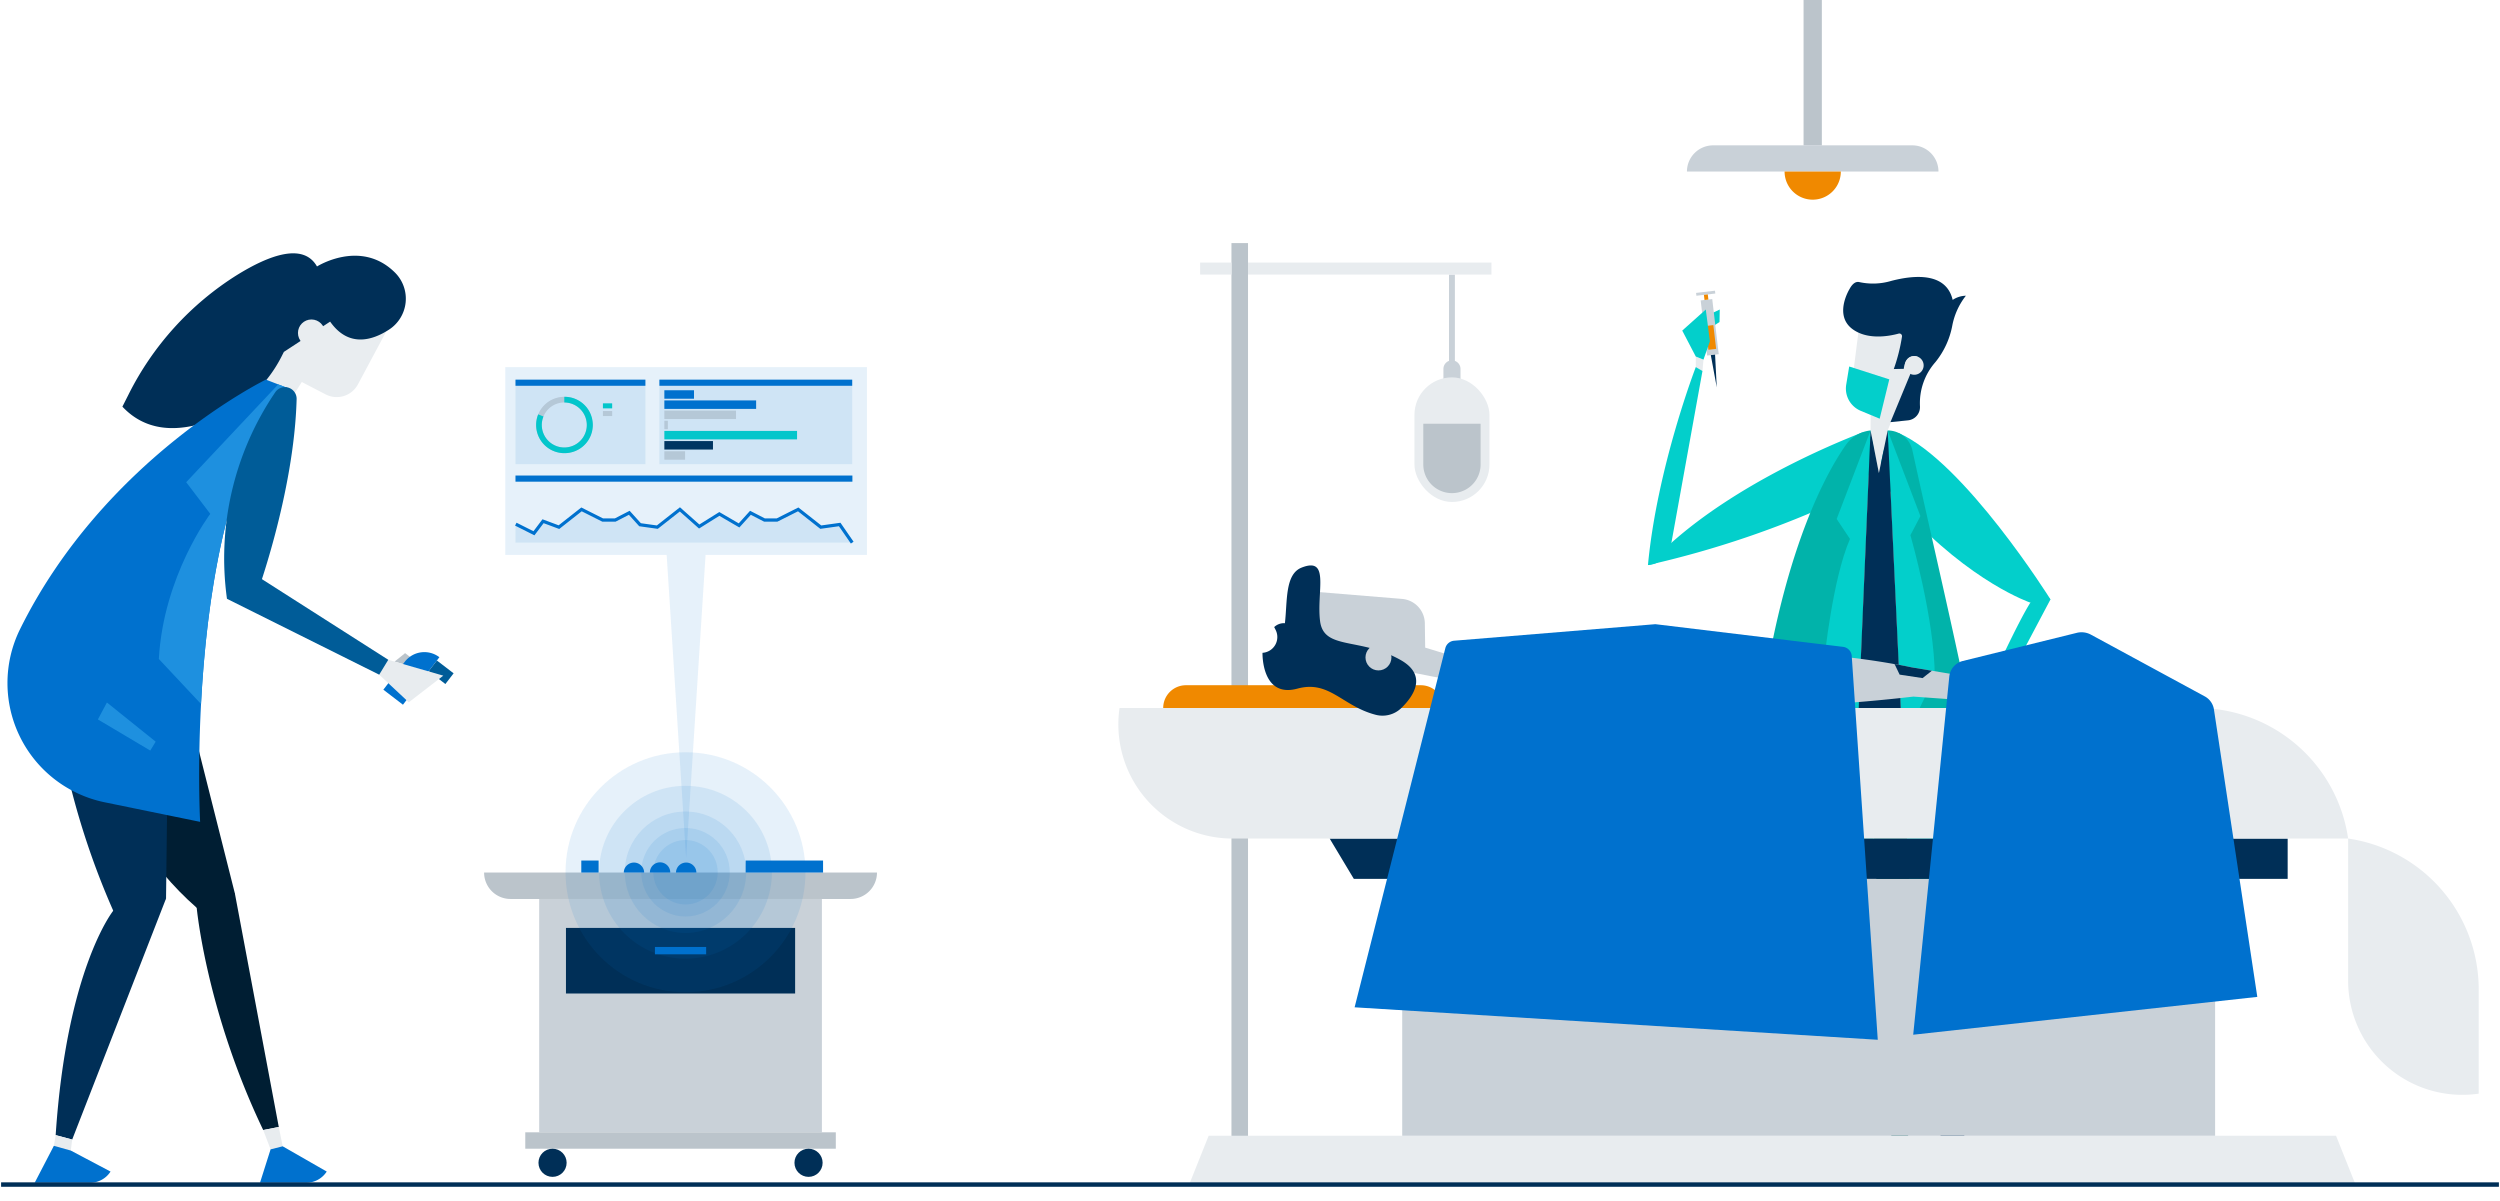 <?xml version="1.0" encoding="UTF-8"?> <svg xmlns="http://www.w3.org/2000/svg" width="562" height="270" viewBox="0 0 562 270"><defs><style>.cls-1{fill:#e9edf0;}.cls-2{fill:#002f57;}.cls-3{fill:#03cfcb;}.cls-4{fill:#c9d1d8;}.cls-5{fill:#f08900;}.cls-6{fill:#e7ebee;}.cls-7{fill:#00615c;}.cls-8{fill:#00837e;}.cls-9{fill:#01b3aa;}.cls-10{fill:#66c4c7;}.cls-11{fill:#bbc4cb;}.cls-12{fill:#e8ecef;}.cls-13,.cls-17{fill:#0071ce;}.cls-14{fill:#001e33;}.cls-15{fill:#1e90df;}.cls-16{fill:#005c98;}.cls-17{opacity:0.1;}.cls-18,.cls-19{fill:none;stroke-miterlimit:10;}.cls-18{stroke:#0071ce;stroke-width:0.729px;}.cls-19{stroke:#002f57;}</style></defs><g id="illustration"><polygon class="cls-1" points="68.608 84.667 64.736 90.772 57.567 87.378 61.17 79.547 68.608 84.667"></polygon><circle class="cls-1" cx="61.468" cy="88.411" r="4.024"></circle><path class="cls-1" d="M60.365,81.206l8.569-18.624,19.884,8.207L80.459,86.411a5.4,5.4,0,0,1-7.249,2.25l-5.4-2.8Z"></path><path class="cls-2" d="M87.385,74.141c-3.656,2.354-9.02,4.072-13.171-1.841l-10.4,6.807-.415.82A29.848,29.848,0,0,1,44.915,95.336c-5.834,1.617-12.358,1.472-17.4-3.922l1.381-2.73A67.143,67.143,0,0,1,53.226,61.856c7.414-4.6,14.991-7.314,18.036-1.952,0,0,9.6-6.1,17.233,1.087.094.088.186.177.275.264A8.285,8.285,0,0,1,87.385,74.141Z"></path><circle class="cls-1" cx="70.012" cy="74.848" r="3.03"></circle><polygon class="cls-3" points="382.582 71.479 386.598 69.578 386.548 72.392 382.778 74.798 382.582 71.479"></polygon><rect class="cls-4" x="383.031" y="67.343" width="2.618" height="12.477" transform="translate(-5.965 45.409) rotate(-6.71)"></rect><rect class="cls-4" x="381.298" y="65.597" width="4.28" height="0.642" transform="translate(-5.075 45.245) rotate(-6.709)"></rect><rect class="cls-5" x="383.102" y="66.233" width="0.882" height="1.157" transform="translate(-5.178 45.244) rotate(-6.706)"></rect><rect class="cls-5" x="383.732" y="73.165" width="1.75" height="5.385" transform="translate(-6.233 45.505) rotate(-6.717)"></rect><polygon class="cls-2" points="385.928 87.078 384.59 79.833 385.548 79.72 385.928 87.078"></polygon><path class="cls-6" d="M381.212,82.518V80.145l1.733.7-.23,2.566h0a.961.961,0,0,1-1.4-.556Z"></path><polygon class="cls-3" points="381.212 80.146 378.168 74.316 383.463 69.578 384.382 76.723 382.945 80.841 381.212 80.146"></polygon><path class="cls-3" d="M460.949,134.747,442.9,168.836l-1.89-1.123s11.03-25.3,15.415-32.239l.335-.453a2.747,2.747,0,0,1,4.092-.365Z"></path><path class="cls-3" d="M460.949,134.747s-19.358-30.917-34.134-37.405c0,0-9.714,5.2,1.239,17.184,15.053,16.47,28.372,20.948,28.372,20.948Z"></path><path class="cls-3" d="M370.457,127.029a217.386,217.386,0,0,0,43.628-14.86h0a11.2,11.2,0,0,0,6.754-13.342h0a2.06,2.06,0,0,0-1.613-1.491l-.6-.111c-7.528,2.916-28.19,11.694-42.9,24.8Z"></path><path class="cls-3" d="M375.731,122.02l6.984-38.613-1.5-.889s-8.695,22.536-10.755,44.511h0a5.622,5.622,0,0,0,5.1-4.278Z"></path><path class="cls-6" d="M424.352,96.767l8.9-22.2-14.97-3.9L416.011,88.52a3.455,3.455,0,0,0,1.972,3.569l2.545,1.182-.026,3.5L420.7,97a2.278,2.278,0,0,0,3.46,0Z"></path><path class="cls-2" d="M424.974,94.9l6.076-14.717c-2.88-.749-3.078,2.729-3.078,2.729l-2.249.05a40.13,40.13,0,0,0,1.846-7.3.6.6,0,0,0-.747-.671c-1.984.548-6.844,1.51-10.289-.941-4.424-3.15-.763-9.065-.763-9.065.777-1.446,1.571-1.735,2.244-1.562a14.413,14.413,0,0,0,7.165-.284c5.154-1.34,12.32-1.955,13.781,4.283a5.484,5.484,0,0,1,2.973-.941s-.055.067-.158.2a15.615,15.615,0,0,0-2.9,6.509,18.425,18.425,0,0,1-3.829,8.254,13.939,13.939,0,0,0-3.435,9.91,3,3,0,0,1-2.7,3.14Z"></path><path class="cls-6" d="M432.367,82.672a2.106,2.106,0,1,1-1.508-2.569,2.106,2.106,0,0,1,1.508,2.569"></path><path class="cls-3" d="M415.7,82.389l9.013,2.892-2.164,8.843L418.3,92.357a5.422,5.422,0,0,1-3.27-5.891Z"></path><path class="cls-7" d="M425.3,257.569h2.874s20.365-59.086,12.023-86.451l-20.056-2.282Z"></path><polygon class="cls-6" points="425.295 257.571 424.76 260.196 428.289 260.196 428.178 257.571 425.295 257.571"></polygon><path class="cls-2" d="M424.76,260.2l-4.171,3.636,1.069,2.17H428.1a3.513,3.513,0,0,0,3.288-2.277l-3.1-3.529Z"></path><path class="cls-6" d="M435.3,249.5l.9,2.253,2.348-.642-.688-3.862-.15-.044a1.885,1.885,0,0,0-2.411,1.811Z"></path><path class="cls-2" d="M439.661,263.054,442,253.533l-3.449-2.425-2.348.641.151,13.9a3.409,3.409,0,0,0,3.311-2.6"></path><path class="cls-8" d="M393.2,208.96l42.1,40.539,2.553-2.253a108.248,108.248,0,0,0-8.165-14.454,115.494,115.494,0,0,0-9.437-12.177c-5.384-5.982-11.559-11.114-17.811-12.793h0a7.835,7.835,0,0,0-9.137,1.041Z"></path><path class="cls-8" d="M393.2,208.96l9.9-41.836,19.432,2.2c3.7,33.532-20.088,38.5-20.088,38.5Z"></path><polygon class="cls-6" points="420.502 96.767 422.376 106.346 424.352 96.767 420.502 96.767"></polygon><path class="cls-9" d="M429.243,200.4h0a16.86,16.86,0,0,0,17.3-18.977c-2.595-19.771-10.34-51.4-16.637-80.185a5.68,5.68,0,0,0-5.553-4.471Z"></path><path class="cls-9" d="M420.5,96.766h0a7.778,7.778,0,0,0-5.544,3.248c-4.981,7.115-16.742,28.386-20.935,74.951a22.926,22.926,0,0,0,22.068,25.016Z"></path><path class="cls-3" d="M415.877,121.159l-2.994-4.492,7.619-19.9-2.8,65.459-7.6-13.851s1.836-18.235,5.774-27.215"></path><path class="cls-3" d="M424.352,96.766l7.355,19.259-2.246,4.278s5.491,19.038,5.473,31.872l-7.261,14.949Z"></path><rect class="cls-10" x="396.845" y="177.121" width="9.84" height="1.796" transform="translate(-29.294 92.612) rotate(-12.691)"></rect><polygon class="cls-2" points="424.352 96.766 422.376 106.346 420.502 96.766 417.234 173.258 428.054 175.191 424.352 96.766"></polygon><polygon class="cls-10" points="433.004 174.026 442.844 174.026 442.491 172.23 433.004 172.23 433.004 174.026"></polygon><polygon class="cls-6" points="441.011 167.713 439.944 169.409 441.168 170.885 442.901 168.836 441.011 167.713"></polygon><path class="cls-3" d="M444.343,160.207c-1.962,4.366-3.332,7.506-3.332,7.506l1.89,1.123,2.359-4.455Z"></path><polygon class="cls-3" points="439.944 169.409 436.671 170.408 435.519 172.23 435.519 174.026 440.628 174.026 441.011 172.23 441.168 170.885 439.944 169.409"></polygon><path class="cls-4" d="M326.4,81.012h0a1.92,1.92,0,0,1,1.92,1.92v3.955a0,0,0,0,1,0,0h-3.84a0,0,0,0,1,0,0V82.932A1.92,1.92,0,0,1,326.4,81.012Z"></path><rect class="cls-11" x="276.831" y="54.646" width="3.723" height="211.356"></rect><rect class="cls-4" x="325.738" y="61.723" width="1.322" height="21.266"></rect><rect class="cls-12" x="317.969" y="84.831" width="16.86" height="28.013" rx="8.43"></rect><path class="cls-11" d="M332.841,104.414a6.442,6.442,0,0,1-12.884,0V95.249h12.884Z"></path><rect class="cls-12" x="280.555" y="59.023" width="54.723" height="2.699"></rect><rect class="cls-12" x="269.787" y="59.023" width="7.044" height="2.699"></rect><path class="cls-11" d="M114.766,196.149h76.441a5.94,5.94,0,0,1,5.94,5.94v0a0,0,0,0,1,0,0H108.826a0,0,0,0,1,0,0v0A5.94,5.94,0,0,1,114.766,196.149Z" transform="translate(305.973 398.238) rotate(180)"></path><rect class="cls-4" x="121.209" y="202.089" width="63.555" height="52.453" transform="translate(305.973 456.631) rotate(180)"></rect><rect class="cls-11" x="118.082" y="254.542" width="69.808" height="3.688" transform="translate(305.973 512.772) rotate(180)"></rect><circle class="cls-2" cx="181.76" cy="261.395" r="3.165"></circle><circle class="cls-2" cx="124.213" cy="261.395" r="3.165"></circle><rect class="cls-2" x="127.229" y="208.596" width="51.516" height="14.745" transform="translate(305.973 431.936) rotate(180)"></rect><rect class="cls-13" x="147.231" y="212.879" width="11.512" height="1.65" transform="translate(305.973 427.407) rotate(180)"></rect><rect class="cls-13" x="167.622" y="193.447" width="17.403" height="2.702" transform="translate(352.647 389.596) rotate(180)"></rect><rect class="cls-13" x="130.675" y="193.447" width="3.893" height="2.702" transform="translate(265.243 389.596) rotate(180)"></rect><path class="cls-13" d="M151.962,196.149a2.293,2.293,0,0,1,4.585,0Z"></path><path class="cls-13" d="M146.093,196.149a2.292,2.292,0,0,1,4.584,0Z"></path><path class="cls-13" d="M140.223,196.149a2.293,2.293,0,0,1,4.585,0Z"></path><polygon class="cls-12" points="271.705 255.317 525.141 255.317 529.41 266.002 267.436 266.002 271.705 255.317"></polygon><rect class="cls-4" x="315.217" y="197.57" width="182.738" height="57.747" transform="translate(813.172 452.887) rotate(180)"></rect><polygon class="cls-2" points="298.905 188.505 514.267 188.505 514.267 197.57 304.343 197.57 298.905 188.505"></polygon><path class="cls-12" d="M493.929,159.151H251.673a25.661,25.661,0,0,0,25.394,29.354H527.86A34.288,34.288,0,0,0,493.929,159.151Z"></path><path class="cls-12" d="M557.214,222.436v23.417h0a25.661,25.661,0,0,1-29.354-25.394V188.505h0A34.287,34.287,0,0,1,557.214,222.436Z"></path><path class="cls-5" d="M261.488,159.151a5.112,5.112,0,0,1,5.112-5.112H319.4a5.112,5.112,0,0,1,5.112,5.112Z"></path><path class="cls-5" d="M459.074,207.767H480.24a5.478,5.478,0,0,1,5.478,5.478v0a0,0,0,0,1,0,0H459.074a0,0,0,0,1,0,0v-5.478A0,0,0,0,1,459.074,207.767Z" transform="translate(944.792 421.011) rotate(-180)"></path><path class="cls-4" d="M379.225,32.676h56.542a0,0,0,0,1,0,0v0a5.89,5.89,0,0,1-5.89,5.89H385.115a5.89,5.89,0,0,1-5.89-5.89v0A0,0,0,0,1,379.225,32.676Z" transform="translate(814.992 71.241) rotate(180)"></path><path class="cls-5" d="M401.175,38.566a6.321,6.321,0,0,0,12.642,0Z"></path><path class="cls-11" d="M405.439-3.962h4.113a0,0,0,0,1,0,0V28.562a4.113,4.113,0,0,1-4.113,4.113h0a0,0,0,0,1,0,0V-3.962A0,0,0,0,1,405.439-3.962Z" transform="translate(814.992 28.713) rotate(180)"></path><path class="cls-4" d="M295.908,133.053l19.273,1.582a5.582,5.582,0,0,1,5.123,5.483l.077,5.469,10.178,3.1-.955,4.876-36.32-7.111Z"></path><path class="cls-2" d="M314.8,148.336c-9.168-5.13-17.208-2.136-18.047-8.71s2.33-14.576-4.147-12.03c-3.775,1.484-3.185,7.578-3.758,12.5a3.188,3.188,0,0,0-2.411.872l.313.617a3.552,3.552,0,0,1-2.875,5.163l-.065,0s-.3,10.272,7.851,8.053c7.191-1.958,10.066,3.932,17.6,5.886a6.065,6.065,0,0,0,5.734-1.5C317.736,156.532,321.029,151.823,314.8,148.336Z"></path><circle class="cls-4" cx="309.878" cy="147.793" r="2.918"></circle><path class="cls-4" d="M465.273,155.983l3.917-11.451,1.376.757a4.382,4.382,0,0,1,2.259,3.56l.732,10.3h-7.682Z"></path><path class="cls-4" d="M387.646,159.151a389.167,389.167,0,0,0,42.491-2.556l35.738,2.556-.6-3.168-35.621-5.978a169.477,169.477,0,0,0-41.02-3.177Z"></path><path class="cls-13" d="M372.131,140.316l42.181,5.095a2.23,2.23,0,0,1,1.958,2.064l5.852,86.267-117.605-7.3L324.91,145.71a2.232,2.232,0,0,1,1.981-1.677Z"></path><path class="cls-4" d="M465.273,155.983l3.917-11.451,1.376.757a4.382,4.382,0,0,1,2.259,3.56l.732,10.3h-7.682Z"></path><path class="cls-2" d="M427.035,151.655l5.166.783,2.081-1.656-4.63-.777s-1.351-.307-3.756-.735Z"></path><path class="cls-13" d="M441.238,148.589l25.628-6.327a4.43,4.43,0,0,1,3.172.407l25.594,13.88a4.031,4.031,0,0,1,2.063,2.94L507.44,224.1l-77.351,8.506L438.2,152.1A4.028,4.028,0,0,1,441.238,148.589Z"></path><path class="cls-14" d="M52.786,200.79l-12.1-47.977L18.36,156.149s3.81,28.622,25.862,47.92l4.624,3.341Z"></path><path class="cls-2" d="M37.326,201.986l.58-49.131-26.12,1.621a174.307,174.307,0,0,0,13.672,50.257l3.044,5.661Z"></path><path class="cls-13" d="M23.616,180.372l21.372,4.382s-3.676-69.6,19.562-97.566l-4.779-1.852s-36.385,17.74-55.35,56.277A27.365,27.365,0,0,0,23.616,180.372Z"></path><path class="cls-15" d="M35.707,148.137l9.486,10.13c1.186-22.716,5.454-54.348,19.357-71.079l-2.013-.78h0L41.858,108.4l5.411,7.115S36.744,129.434,35.707,148.137Z"></path><polygon class="cls-15" points="24.033 157.921 34.997 166.728 33.78 168.728 22.007 161.729 24.033 157.921"></polygon><path class="cls-2" d="M25.458,204.733s-10.471,12.973-12.943,50.442l3.712,1,21.1-54.191-1.657-.595a8.755,8.755,0,0,0-10.211,3.342Z"></path><path class="cls-12" d="M12.515,255.175l-.424,2.516a1.956,1.956,0,0,0,1.258,2.163h0a1.957,1.957,0,0,0,2.612-1.59l.266-2.087Z"></path><path class="cls-14" d="M44.222,204.069s2.124,23.182,14.947,49.96l3.5-.686-9.88-52.553-2.577-.952a4.446,4.446,0,0,0-5.987,4.231Z"></path><path class="cls-12" d="M59.169,254.029l1.769,4.638a1.385,1.385,0,0,0,1.407.888h0a1.386,1.386,0,0,0,1.246-1.657l-.925-4.555Z"></path><path class="cls-13" d="M12.109,257.581l-4.313,8.3H20.248a5.466,5.466,0,0,0,4.6-2.511h0l-8.934-4.724Z"></path><polygon class="cls-11" points="88.694 148.728 91.067 146.823 93.476 148.671 92.584 149.849 88.694 148.728"></polygon><path class="cls-13" d="M95.253,144.666h0a0,0,0,0,1,0,0v13.458a0,0,0,0,1,0,0H89.7a0,0,0,0,1,0,0v-7.908A5.55,5.55,0,0,1,95.253,144.666Z" transform="translate(111.227 -25.017) rotate(37.485)"></path><rect class="cls-16" x="96.8" y="149.604" width="4.736" height="3.037" transform="translate(112.443 -29.144) rotate(37.485)"></rect><polygon class="cls-12" points="87.283 148.321 99.654 151.887 91.89 157.88 85.243 151.667 87.283 148.321"></polygon><circle class="cls-12" cx="86.241" cy="149.973" r="1.944"></circle><path class="cls-13" d="M60.827,258.376l-2.379,7.5h10.4a5.466,5.466,0,0,0,4.6-2.511h0l-9.9-5.675Z"></path><polygon class="cls-16" points="51.018 134.608 85.243 151.667 87.283 148.321 54.129 127.161 51.018 134.608"></polygon><path class="cls-16" d="M57.4,134.533s8.712-23.421,9.282-44.825a2.628,2.628,0,0,0-4.794-1.543,66.365,66.365,0,0,0-10.865,46.443Z"></path><rect class="cls-17" x="115.88" y="86.726" width="29.211" height="17.62"></rect><rect class="cls-13" x="115.88" y="85.343" width="29.211" height="1.383"></rect><rect class="cls-13" x="115.88" y="106.899" width="75.74" height="1.383"></rect><rect class="cls-17" x="148.228" y="86.726" width="43.352" height="17.62"></rect><rect class="cls-13" x="148.228" y="85.343" width="43.352" height="1.383"></rect><path class="cls-4" d="M126.855,101.87a6.335,6.335,0,1,1,6.335-6.334A6.342,6.342,0,0,1,126.855,101.87Zm0-11.392a5.058,5.058,0,1,0,5.058,5.058A5.064,5.064,0,0,0,126.855,90.478Z"></path><path class="cls-3" d="M126.855,101.87a6.337,6.337,0,0,1-5.868-8.722l1.182.482a5.059,5.059,0,1,0,4.686-3.152V89.2a6.335,6.335,0,1,1,0,12.669Z"></path><rect class="cls-3" x="135.534" y="90.67" width="2.083" height="1.134"></rect><rect class="cls-4" x="135.534" y="92.398" width="2.083" height="1.134"></rect><rect class="cls-13" x="149.346" y="87.728" width="6.664" height="1.906"></rect><rect class="cls-13" x="149.346" y="90.013" width="20.633" height="1.906"></rect><rect class="cls-4" x="149.346" y="92.298" width="16.111" height="1.906"></rect><rect class="cls-4" x="149.346" y="94.583" width="0.786" height="1.906"></rect><rect class="cls-3" x="149.346" y="96.868" width="29.834" height="1.906"></rect><rect class="cls-2" x="149.346" y="99.153" width="10.931" height="1.906"></rect><rect class="cls-4" x="149.346" y="101.438" width="4.668" height="1.906"></rect><polygon class="cls-17" points="188.764 117.907 184.512 118.502 179.436 114.51 174.685 116.901 171.854 116.901 168.701 115.275 166.138 118.113 161.707 115.532 157.18 118.362 152.84 114.51 147.765 118.502 143.883 117.959 141.46 115.275 138.306 116.901 135.476 116.901 130.724 114.51 125.649 118.502 122.078 117.169 120.033 119.88 115.88 117.973 115.88 121.983 191.58 121.983 188.764 117.907"></polygon><polyline class="cls-18" points="191.58 121.983 188.764 117.907 184.512 118.502 179.436 114.51 174.685 116.901 171.854 116.901 168.701 115.275 166.138 118.113 161.707 115.532 157.18 118.362 152.84 114.51 147.765 118.502 143.883 117.959 141.46 115.275 138.306 116.901 135.476 116.901 130.724 114.51 125.649 118.502 122.078 117.169 120.033 119.88 115.952 117.832"></polyline></g><g id="top_line" data-name="top line"><line id="Line_142" data-name="Line 142" class="cls-19" x1="0.247" y1="266.29" x2="561.753" y2="266.29"></line><polygon class="cls-17" points="194.893 82.536 113.584 82.536 113.584 124.754 149.865 124.754 154.239 192.97 158.612 124.754 194.893 124.754 194.893 82.536"></polygon><circle class="cls-17" cx="154.102" cy="196.081" r="26.97"></circle><circle class="cls-17" cx="154.102" cy="196.081" r="19.427"></circle><circle class="cls-17" cx="154.102" cy="196.081" r="13.649"></circle><circle class="cls-17" cx="154.102" cy="196.081" r="9.945"></circle><circle class="cls-17" cx="154.102" cy="196.081" r="7.239"></circle></g></svg> 